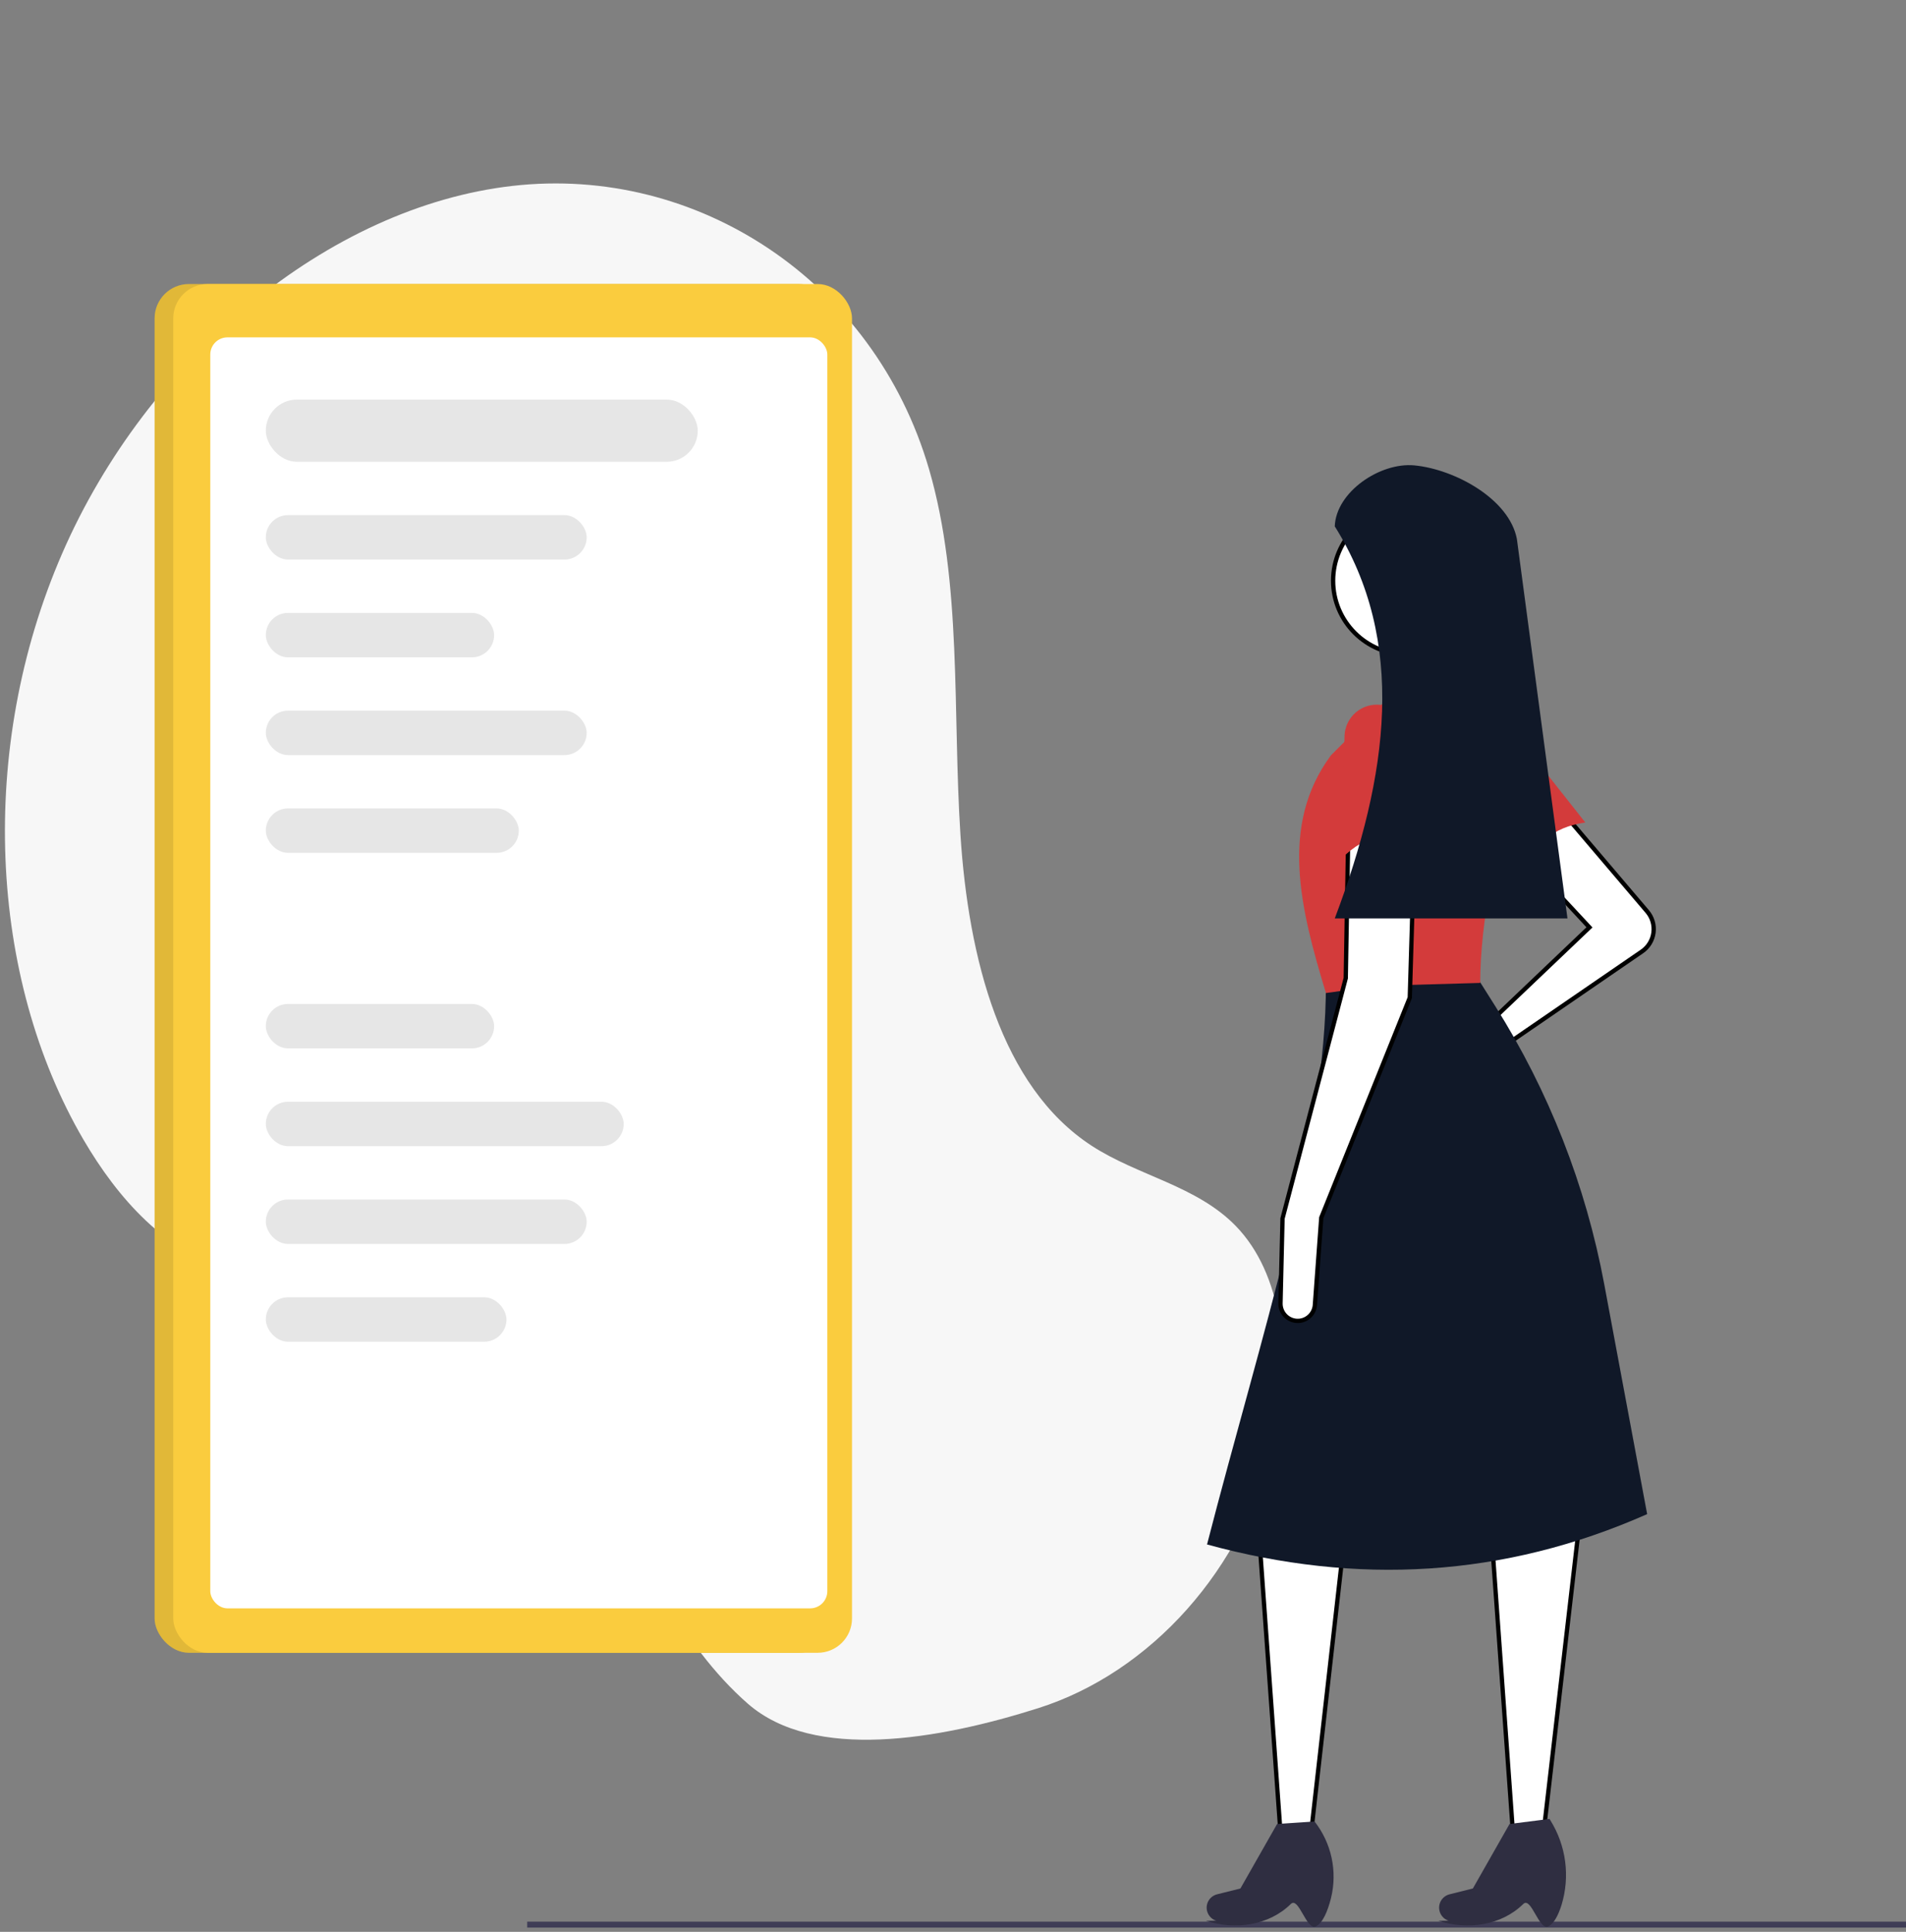 <svg width="444" height="450" viewBox="0 0 444 450" fill="none" xmlns="http://www.w3.org/2000/svg">
<rect x="0" y="0" width="444" height="450" fill="#808080" stroke="none"/>
<g clip-path="url(#clip0_1574_4937)">
<path d="M241.85 397.901C268.047 389.591 289.834 365.42 296.667 335.958C296.837 335.226 296.998 334.492 297.152 333.756C300.824 316.092 298.731 296.74 287.862 285.567C278.735 276.186 265.111 273.923 254.319 266.904C233.134 253.126 225.586 223.107 223.733 194.455C221.879 165.803 224.153 135.727 216.392 109.196C203.598 65.464 162.403 38.4 119.398 43.301C76.394 48.202 34.222 83.515 14.476 128.938C-5.27 174.362 -2.626 227.671 19.419 265.431C27.517 279.303 38.61 291.588 53.317 295.823C66.079 299.498 80.434 296.827 93.354 300.009C113.667 305.012 127.598 323.602 138.362 342.753C149.125 361.905 158.34 382.979 174.196 396.846C189.593 410.311 218.644 405.262 241.85 397.901Z" fill="#F7F7F7"/>
<path d="M444.06 447.628H122.807V449.013H444.06V447.628Z" fill="#3F3D56"/>
<path d="M345.064 240L345.115 239.97L345.158 239.93L369.905 216.361L370.263 216.02L369.926 215.658L354.396 198.978L365.36 190.755L383.725 212.335C384.298 213.008 384.724 213.795 384.974 214.643C385.223 215.491 385.292 216.382 385.176 217.258C385.06 218.135 384.761 218.977 384.298 219.73C383.835 220.484 383.22 221.132 382.491 221.632L349.249 244.455L349.244 244.458L334.609 254.215C333.881 254.7 332.998 254.897 332.133 254.768C331.267 254.638 330.48 254.191 329.926 253.514C329.603 253.119 329.37 252.658 329.242 252.164C329.114 251.67 329.095 251.155 329.186 250.652C329.277 250.15 329.476 249.674 329.769 249.256C330.063 248.839 330.443 248.49 330.884 248.233L345.064 240Z" fill="white" stroke="black"/>
<path d="M313.023 359.695L305.478 426.439H298.257L293.498 360.253L313.023 359.695Z" fill="white" stroke="black"/>
<path d="M306.514 448.74C304.345 449.729 302.529 441.711 300.7 443.509C295.583 448.537 287.748 449.631 280.919 447.436L283.309 447.409C282.897 447.277 282.516 447.062 282.189 446.778C281.863 446.494 281.597 446.147 281.409 445.757C281.22 445.368 281.113 444.944 281.093 444.511C281.073 444.079 281.141 443.647 281.293 443.242C281.475 442.757 281.772 442.323 282.159 441.978C282.545 441.633 283.01 441.387 283.512 441.262L288.953 439.901L297.497 424.876L306.219 424.287C308.163 426.766 309.52 429.654 310.188 432.732C310.855 435.811 310.816 439.002 310.073 442.063C309.281 445.294 308.06 448.034 306.514 448.74Z" fill="#2F2E41"/>
<path d="M367.748 356.265L359.629 426.439H352.407L347.642 360.174L367.748 356.265Z" fill="white" stroke="black"/>
<path d="M360.664 448.74C358.495 449.73 356.679 441.711 354.849 443.509C349.733 448.537 341.898 449.632 335.069 447.437L337.459 447.41C337.047 447.277 336.666 447.063 336.339 446.779C336.013 446.495 335.747 446.147 335.559 445.758C335.37 445.368 335.263 444.944 335.243 444.512C335.223 444.079 335.291 443.647 335.443 443.242C335.625 442.757 335.922 442.323 336.308 441.978C336.695 441.634 337.16 441.388 337.662 441.262L343.103 439.902L351.647 424.877L360.958 423.698L361.193 424.083C362.993 426.984 364.154 430.236 364.598 433.621C365.041 437.006 364.758 440.447 363.766 443.714C362.992 446.195 361.938 448.158 360.664 448.74Z" fill="#2F2E41"/>
<path d="M369.296 191.592C361.817 192.633 356.639 196.728 354.53 204.899L340.783 179.517C339.968 177.904 339.761 176.051 340.201 174.298C340.641 172.545 341.698 171.009 343.178 169.972C344.749 168.871 346.681 168.413 348.579 168.691C350.477 168.968 352.197 169.961 353.387 171.466L369.296 191.592Z" fill="#D33B3B"/>
<path d="M383.701 352.698C350.276 367.487 316.069 369.307 281.177 359.768C293.919 310.351 308.963 265.667 308.871 228.962L343.045 226.016L348.307 234.358C360.791 254.149 369.409 276.129 373.703 299.132L383.701 352.698Z" fill="#101828"/>
<path d="M344.902 135.275C344.902 144.762 337.212 152.452 327.725 152.452C318.239 152.452 310.549 144.762 310.549 135.275C310.549 125.789 318.239 118.099 327.725 118.099C337.212 118.099 344.902 125.789 344.902 135.275Z" fill="white" stroke="black"/>
<path d="M347.169 166.503L325.369 167.682L321.833 148.238L339.51 145.292L347.169 166.503Z" fill="#A0616A"/>
<path d="M344.813 228.961L320.929 229.634L308.87 231.318C302.951 211.766 297.968 192.259 310.049 175.932L324.19 161.79L345.402 161.201L345.683 161.362C349.052 163.292 351.662 166.312 353.085 169.924C354.508 173.536 354.657 177.526 353.509 181.234C348.245 198.34 344.864 214.493 344.813 228.961Z" fill="#D33B3B"/>
<path d="M307.817 283.572L307.788 283.644L307.783 283.722L306.301 303.97C306.23 304.934 305.814 305.84 305.128 306.522C304.442 307.203 303.533 307.614 302.568 307.678C302.012 307.715 301.455 307.636 300.931 307.446C300.408 307.255 299.93 306.958 299.527 306.573C299.125 306.187 298.807 305.722 298.595 305.207C298.382 304.692 298.279 304.139 298.293 303.582L298.763 283.829L313.478 227.91L313.494 227.851L313.495 227.791L314.076 194.091L329.567 193.537L328.407 232.392L307.817 283.572Z" fill="white" stroke="black"/>
<path d="M331.85 195.965C324.855 193.121 318.322 194.074 312.406 200.09L313.216 171.235C313.319 169.431 314.067 167.724 315.326 166.427C316.585 165.13 318.268 164.329 320.069 164.173C321.98 164.007 323.882 164.577 325.386 165.768C326.89 166.959 327.881 168.68 328.157 170.578L331.85 195.965Z" fill="#D33B3B"/>
<path d="M365.141 213.936H310.933C323.578 180.45 327.656 149.298 310.933 122.607C311.22 114.591 321.502 107.641 329.487 108.409C338.917 109.315 351.59 116.246 353.356 125.553L365.141 213.936Z" fill="#101828"/>
<rect x="36.015" y="66.16" width="158.113" height="318.84" rx="8" fill="#FACC3E"/>
<rect x="36.015" y="66.16" width="158.113" height="318.84" rx="8" fill="black" fill-opacity="0.1"/>
<rect x="40.359" y="66.16" width="158.113" height="318.84" rx="8" fill="#FACC3E"/>
<rect x="48.984" y="78.583" width="143.739" height="296.066" rx="4" fill="white"/>
<rect x="61.92" y="93.076" width="100.618" height="14.493" rx="7.246" fill="#E6E6E6"/>
<rect x="61.92" y="119.99" width="74.745" height="10.352" rx="5.176" fill="#E6E6E6"/>
<rect x="61.92" y="142.766" width="53.184" height="10.352" rx="5.176" fill="#E6E6E6"/>
<rect x="61.92" y="165.539" width="74.745" height="10.352" rx="5.176" fill="#E6E6E6"/>
<rect x="61.92" y="188.312" width="58.933" height="10.352" rx="5.176" fill="#E6E6E6"/>
<rect x="61.92" y="233.861" width="53.184" height="10.352" rx="5.176" fill="#E6E6E6"/>
<rect x="61.92" y="256.638" width="83.369" height="10.352" rx="5.176" fill="#E6E6E6"/>
<rect x="61.92" y="279.41" width="74.745" height="10.352" rx="5.176" fill="#E6E6E6"/>
<rect x="61.92" y="302.187" width="56.058" height="10.352" rx="5.176" fill="#E6E6E6"/>
</g>
<defs>
<clipPath id="clip0_1574_4937">
<rect width="444" height="450" fill="white"/>
</clipPath>
</defs>
</svg>
